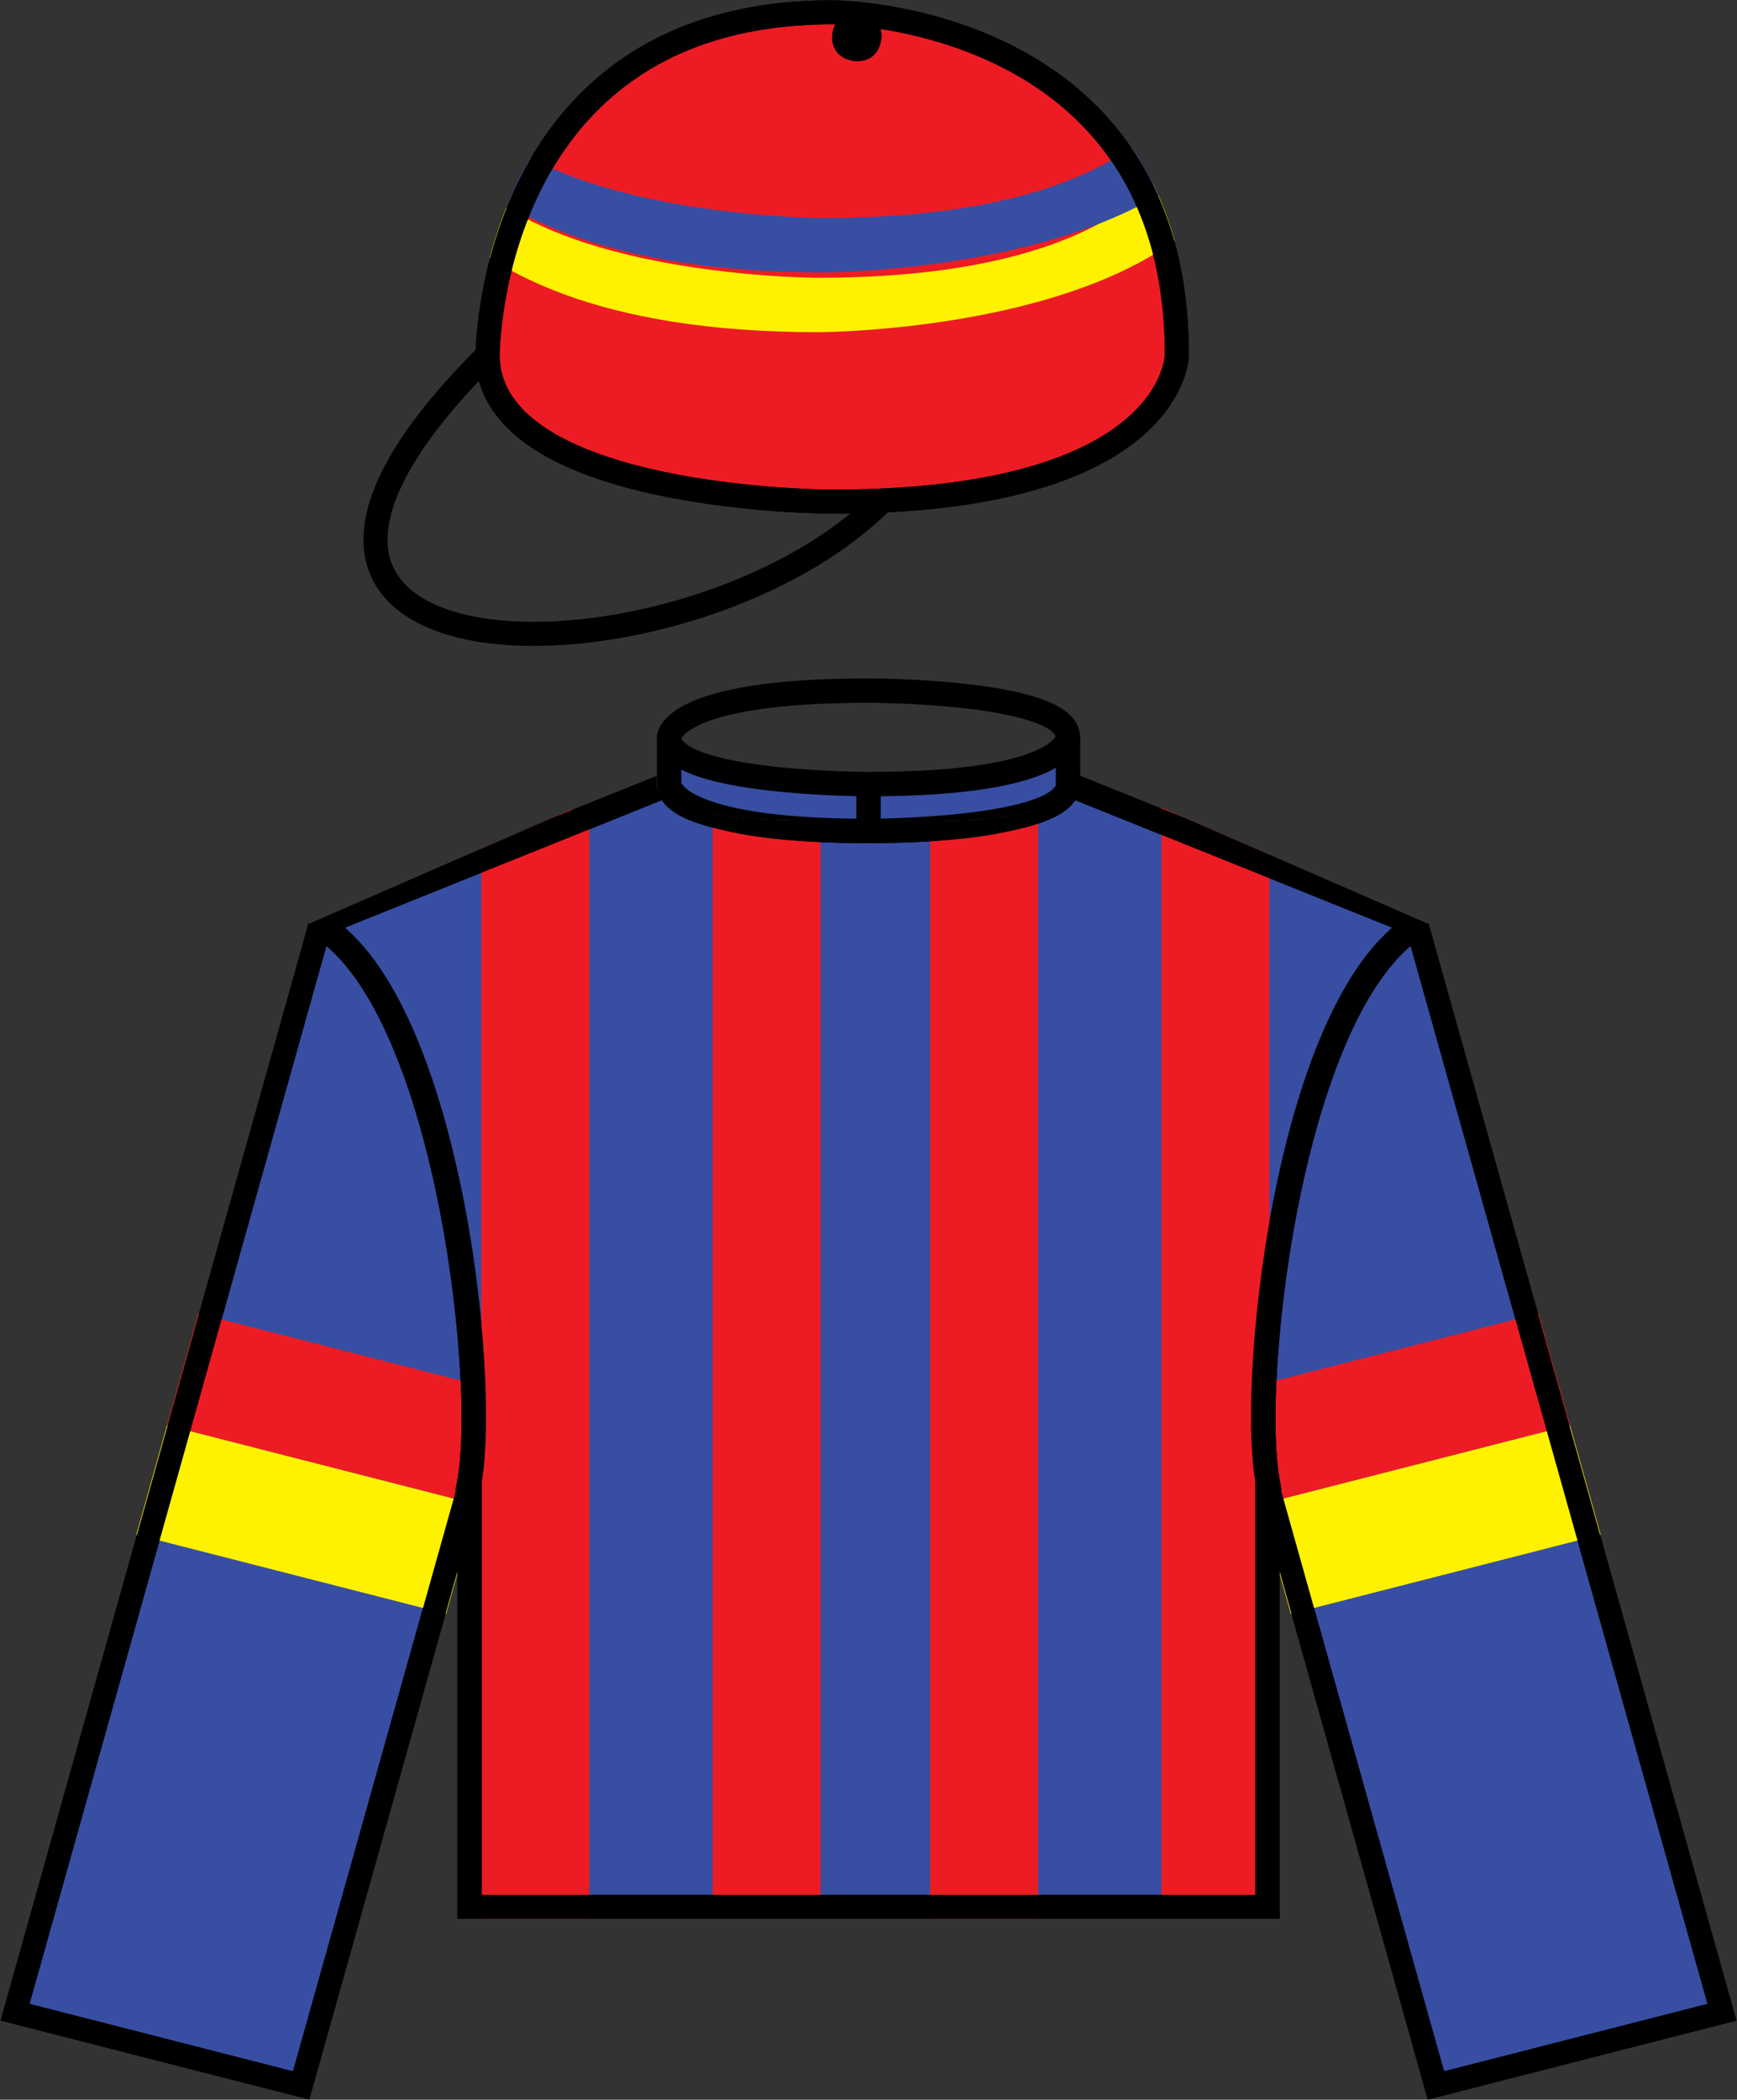 <?xml version="1.0" encoding="iso-8859-1"?>
<!-- Generator: Adobe Illustrator 21.0.0, SVG Export Plug-In . SVG Version: 6.00 Build 0)  -->
<svg version="1.1" id="Layer_1" xmlns="http://www.w3.org/2000/svg" xmlns:xlink="http://www.w3.org/1999/xlink" x="0px" y="0px"
	 viewBox="0 0 77.027 93.068" style="enable-background:new 0 0 77.027 93.068;" xml:space="preserve">
<rect x="0" y="0" width="77.027" height="93.068" fill="#333333" stroke="none"/>
<rect x="-0.318" y="-5.282" style="fill-rule:evenodd;clip-rule:evenodd;fill:none;" width="77.3" height="99.397"/>
<g>
	<defs>
		<path id="SVGID_1_" d="M63.238,40.434c-6.695,4.396-8.535,22.058-7.41,26.068l7.458,26.566l13.742-3.515L63.238,40.434"/>
	</defs>
	<clipPath id="SVGID_2_">
		<use xlink:href="#SVGID_1_"  style="overflow:visible;"/>
	</clipPath>
	<path style="clip-path:url(#SVGID_2_);fill:#374EA2;" d="M62.849,41.07c-5.778,3.627-7.618,21.289-6.492,25.3l7.317,26.062
		l12.684-3.242L62.849,41.07"/>
	<path style="clip-path:url(#SVGID_2_);fill:none;stroke:#000000;stroke-width:1.033;stroke-miterlimit:10;" d="M62.851,41.07
		c-5.778,3.626-7.619,21.288-6.493,25.3l7.317,26.064l12.686-3.244L62.851,41.07"/>
	<polyline style="clip-path:url(#SVGID_2_);fill:#ED1C24;" points="70.135,57.73 71.525,62.686 54.615,67.011 53.225,62.056 
		70.135,57.73 	"/>
	<polyline style="clip-path:url(#SVGID_2_);fill:#FFF200;" points="71.233,62.762 72.592,67.608 55.681,71.933 54.322,67.087 
		71.233,62.762 	"/>
</g>
<g>
	<defs>
		<path id="SVGID_3_" d="M63.238,40.434c-6.695,4.396-8.535,22.058-7.41,26.068l7.458,26.566l13.742-3.515L63.238,40.434"/>
	</defs>
	<clipPath id="SVGID_4_">
		<use xlink:href="#SVGID_3_"  style="overflow:visible;"/>
	</clipPath>
	<g style="clip-path:url(#SVGID_4_);">
		<defs>
			<path id="SVGID_5_" d="M63.238,40.434c-6.695,4.396-8.535,22.058-7.41,26.068l7.458,26.566l13.742-3.515L63.238,40.434"/>
		</defs>
		<clipPath id="SVGID_6_">
			<use xlink:href="#SVGID_5_"  style="overflow:visible;"/>
		</clipPath>
		<path style="clip-path:url(#SVGID_6_);fill:none;stroke:#000000;stroke-width:1.033;stroke-miterlimit:10;" d="M62.851,41.07
			c-5.778,3.626-7.619,21.288-6.493,25.3l7.317,26.064l12.686-3.244L62.851,41.07"/>
	</g>
</g>
<g>
	<defs>
		<path id="SVGID_7_" d="M13.79,40.434c6.695,4.396,8.533,22.058,7.407,26.068l-7.458,26.566L0,89.553L13.79,40.434"/>
	</defs>
	<clipPath id="SVGID_8_">
		<use xlink:href="#SVGID_7_"  style="overflow:visible;"/>
	</clipPath>
	<path style="clip-path:url(#SVGID_8_);fill:#374EA2;" d="M14.178,41.07c5.778,3.627,7.618,21.289,6.492,25.3l-7.317,26.062
		L0.67,89.19L14.178,41.07"/>
	<path style="clip-path:url(#SVGID_8_);fill:none;stroke:#000000;stroke-width:1.033;stroke-miterlimit:10;" d="M14.178,41.07
		c5.778,3.626,7.619,21.288,6.493,25.3l-7.317,26.064L0.668,89.189L14.178,41.07"/>
	<polyline style="clip-path:url(#SVGID_8_);fill:#ED1C24;" points="6.889,57.73 5.499,62.686 22.409,67.011 23.8,62.056 
		6.889,57.73 	"/>
	<polyline style="clip-path:url(#SVGID_8_);fill:#FFF200;" points="5.792,62.762 4.432,67.608 21.343,71.933 22.702,67.087 
		5.792,62.762 	"/>
</g>
<g>
	<defs>
		<path id="SVGID_9_" d="M13.79,40.434c6.695,4.396,8.533,22.058,7.407,26.068l-7.458,26.566L0,89.553L13.79,40.434"/>
	</defs>
	<clipPath id="SVGID_10_">
		<use xlink:href="#SVGID_9_"  style="overflow:visible;"/>
	</clipPath>
	<g style="clip-path:url(#SVGID_10_);">
		<defs>
			<path id="SVGID_11_" d="M13.79,40.434c6.695,4.396,8.533,22.058,7.407,26.068l-7.458,26.566L0,89.553L13.79,40.434"/>
		</defs>
		<clipPath id="SVGID_12_">
			<use xlink:href="#SVGID_11_"  style="overflow:visible;"/>
		</clipPath>
		<path style="clip-path:url(#SVGID_12_);fill:none;stroke:#000000;stroke-width:1.033;stroke-miterlimit:10;" d="M14.178,41.07
			c5.778,3.626,7.619,21.288,6.493,25.3l-7.317,26.064L0.668,89.189L14.178,41.07"/>
	</g>
</g>
<path style="fill:#374EA2;" d="M29.667,32.681v2.074c0,0,0,2.074,8.845,2.074c0,0,8.845,0,8.845-2.074v-2.074
	c0,0,0,2.074-8.845,2.074C38.512,34.755,29.667,34.755,29.667,32.681"/>
<path style="fill:none;stroke:#000000;stroke-width:1.081;stroke-miterlimit:10;" d="M29.67,32.682
	c0,2.073,8.843,2.073,8.843,2.073c8.846,0,8.846-2.073,8.846-2.073c0-2.073-8.846-2.073-8.846-2.073
	C29.67,30.609,29.67,32.682,29.67,32.682"/>
<line style="fill:none;stroke:#000000;stroke-width:1.081;stroke-miterlimit:10;" x1="47.36" y1="32.682" x2="47.36" y2="34.755"/>
<line style="fill:none;stroke:#000000;stroke-width:1.081;stroke-miterlimit:10;" x1="38.516" y1="34.755" x2="38.516" y2="36.828"/>
<path style="fill:none;stroke:#000000;stroke-width:1.081;stroke-miterlimit:10;" d="M29.673,32.682v2.073c0,0,0,2.076,8.843,2.076
	c0,0,8.846,0,8.846-2.076"/>
<rect x="-0.318" y="-5.282" style="fill-rule:evenodd;clip-rule:evenodd;fill:none;" width="77.3" height="99.397"/>
<g>
	<defs>
		<path id="SVGID_13_" d="M29.116,34.237l-15.478,6.74c5.834,3.571,7.615,21.199,6.512,25.232l0.121-0.346v19.181h36.483V65.863
			l0.124,0.346c-1.106-4.033,0.675-21.661,6.509-25.232l-15.478-6.74c0,0.518,0,2.592-9.397,2.074c0,0-9.397,0.518-9.397-1.556"/>
	</defs>
	<clipPath id="SVGID_14_">
		<use xlink:href="#SVGID_13_"  style="overflow:visible;"/>
	</clipPath>
	<path style="clip-path:url(#SVGID_14_);fill:#374EA2;" d="M29.667,32.681c0,2.074,8.845,2.074,8.845,2.074
		c8.845,0,8.845-2.074,8.845-2.074c0-2.074-8.845-2.074-8.845-2.074C29.667,30.607,29.667,32.681,29.667,32.681v2.074l-15.478,6.222
		c5.834,3.571,7.615,21.196,6.512,25.229l0.121-0.343v18.664h35.377V65.863l0.124,0.343c-1.106-4.033,0.675-21.658,6.512-25.229
		l-15.478-6.222v-2.074"/>
	<path style="clip-path:url(#SVGID_14_);fill:none;stroke:#000000;stroke-width:1.081;stroke-miterlimit:10;" d="M29.67,34.755
		c0,0,0,2.073,8.843,2.073c0,0,8.846,0,8.846-2.073c0,0,0,2.073-8.846,2.073C38.513,36.828,29.67,36.828,29.67,34.755l-15.477,6.222
		c5.833,3.571,7.616,21.198,6.51,25.231l0.124-0.346v18.665h35.377V65.861l0.124,0.346c-1.106-4.033,0.674-21.659,6.51-25.231
		L47.36,34.755v-2.073c0-2.076-8.846-2.076-8.846-2.076c-8.843,0-8.843,2.076-8.843,2.076"/>
	<rect x="31.6" y="35.037" style="clip-path:url(#SVGID_14_);fill:#ED1C24;" width="4.791" height="49.887"/>
	<rect x="21.346" y="35.898" style="clip-path:url(#SVGID_14_);fill:#ED1C24;" width="4.791" height="49.147"/>
	<rect x="41.245" y="35.495" style="clip-path:url(#SVGID_14_);fill:#ED1C24;" width="4.791" height="49.549"/>
	<rect x="51.502" y="34.862" style="clip-path:url(#SVGID_14_);fill:#ED1C24;" width="4.791" height="49.887"/>
	<path style="clip-path:url(#SVGID_14_);fill:none;stroke:#000000;stroke-width:1.081;stroke-miterlimit:10;" d="M29.67,32.682
		c0,2.073,8.843,2.073,8.843,2.073c8.846,0,8.846-2.073,8.846-2.073c0-2.073-8.846-2.073-8.846-2.073
		C29.67,30.609,29.67,32.682,29.67,32.682"/>
	
		<line style="clip-path:url(#SVGID_14_);fill:none;stroke:#000000;stroke-width:1.081;stroke-miterlimit:10;" x1="47.36" y1="32.682" x2="47.36" y2="34.755"/>
	
		<line style="clip-path:url(#SVGID_14_);fill:none;stroke:#000000;stroke-width:1.081;stroke-miterlimit:10;" x1="38.516" y1="34.755" x2="38.516" y2="36.828"/>
	<path style="clip-path:url(#SVGID_14_);fill:none;stroke:#000000;stroke-width:1.081;stroke-miterlimit:10;" d="M29.673,32.682
		v2.073c0,0,0,2.076,8.843,2.076c0,0,8.846,0,8.846-2.076"/>
</g>
<g>
	<defs>
		<path id="SVGID_15_" d="M29.116,34.237l-15.478,6.74c5.834,3.571,7.615,21.199,6.512,25.232l0.121-0.346v19.181h36.483V65.863
			l0.124,0.346c-1.106-4.033,0.675-21.661,6.509-25.232l-15.478-6.74c0,0.518,0,2.592-9.397,2.074c0,0-9.397,0.518-9.397-1.556"/>
	</defs>
	<clipPath id="SVGID_16_">
		<use xlink:href="#SVGID_15_"  style="overflow:visible;"/>
	</clipPath>
	<g style="clip-path:url(#SVGID_16_);">
		<defs>
			<path id="SVGID_17_" d="M29.116,34.237l-15.478,6.74c5.834,3.571,7.615,21.199,6.512,25.232l0.121-0.346v19.181h36.483V65.863
				l0.124,0.346c-1.106-4.033,0.675-21.661,6.509-25.232l-15.478-6.74c0,0.518,0,2.592-9.397,2.074c0,0-9.397,0.518-9.397-1.556"/>
		</defs>
		<clipPath id="SVGID_18_">
			<use xlink:href="#SVGID_17_"  style="overflow:visible;"/>
		</clipPath>
		<path style="clip-path:url(#SVGID_18_);fill:none;stroke:#000000;stroke-width:1.081;stroke-miterlimit:10;" d="M29.67,34.755
			c0,0,0,2.073,8.843,2.073c0,0,8.846,0,8.846-2.073c0,0,0,2.073-8.846,2.073C38.513,36.828,29.67,36.828,29.67,34.755
			l-15.477,6.222c5.833,3.571,7.616,21.198,6.51,25.231l0.124-0.346v18.665h35.377V65.861l0.124,0.346
			c-1.106-4.033,0.674-21.659,6.51-25.231L47.36,34.755v-2.073c0-2.076-8.846-2.076-8.846-2.076c-8.843,0-8.843,2.076-8.843,2.076"
			/>
	</g>
</g>
<path style="fill:none;stroke:#000000;stroke-width:1.067;stroke-miterlimit:10;" d="M21.624,15.727
	c-15.282,15.182,8.731,15.182,17.465,6.508"/>
<rect x="-0.318" y="-5.282" style="fill-rule:evenodd;clip-rule:evenodd;fill:none;" width="77.3" height="99.397"/>
<g>
	<defs>
		<path id="SVGID_19_" d="M21.075,16.269c0,6.506,15.827,6.506,15.827,6.506c15.827,0,15.827-7.05,15.827-7.05
			C52.729,0,36.902,0,36.902,0C21.075,0,21.075,15.726,21.075,15.726"/>
	</defs>
	<clipPath id="SVGID_20_">
		<use xlink:href="#SVGID_19_"  style="overflow:visible;"/>
	</clipPath>
	<path style="clip-path:url(#SVGID_20_);fill:#ED1C24;" d="M21.621,15.726c0,6.506,15.281,6.506,15.281,6.506
		c15.281,0,15.281-6.506,15.281-6.506c0-15.183-15.281-15.183-15.281-15.183C21.621,0.543,21.621,15.726,21.621,15.726"/>
	<path style="clip-path:url(#SVGID_20_);fill:none;stroke:#000000;stroke-width:1.067;stroke-miterlimit:10;" d="M21.624,15.727
		c0,6.508,15.282,6.508,15.282,6.508c15.282,0,15.282-6.508,15.282-6.508c0-15.182-15.282-15.182-15.282-15.182
		C21.624,0.545,21.624,15.727,21.624,15.727"/>
	<path style="clip-path:url(#SVGID_20_);" d="M36.902,1.627c0,1.083,1.092,1.083,1.092,1.083c1.092,0,1.092-1.083,1.092-1.083
		c0-1.083-1.092-1.083-1.092-1.083C36.902,0.543,36.902,1.627,36.902,1.627"/>
	<path style="clip-path:url(#SVGID_20_);fill:#FFF200;" d="M16.812,3.999c0,0,0,10.725,19.466,10.725c0,0,19.463,0,19.463-10.725
		h-2.423c0,0,0,8.313-17.04,8.313c0,0-17.04,0-17.04-8.313H16.812"/>
	<path style="clip-path:url(#SVGID_20_);fill:#374EA2;" d="M17.057,1.348c0,0,0,10.725,19.466,10.725c0,0,19.463,0,19.463-10.725
		h-2.423c0,0,0,8.313-17.04,8.313c0,0-17.04,0-17.04-8.313H17.057"/>
	<path style="clip-path:url(#SVGID_20_);fill:none;stroke:#000000;stroke-width:1.067;stroke-miterlimit:10;" d="M21.624,15.727
		c-15.282,15.182,8.731,15.182,17.465,6.508"/>
</g>
<g>
	<defs>
		<path id="SVGID_21_" d="M21.075,16.269c0,6.506,15.827,6.506,15.827,6.506c15.827,0,15.827-7.05,15.827-7.05
			C52.729,0,36.902,0,36.902,0C21.075,0,21.075,15.726,21.075,15.726"/>
	</defs>
	<clipPath id="SVGID_22_">
		<use xlink:href="#SVGID_21_"  style="overflow:visible;"/>
	</clipPath>
	<g style="clip-path:url(#SVGID_22_);">
		<defs>
			<path id="SVGID_23_" d="M21.075,16.269c0,6.506,15.827,6.506,15.827,6.506c15.827,0,15.827-7.05,15.827-7.05
				C52.729,0,36.902,0,36.902,0C21.075,0,21.075,15.726,21.075,15.726"/>
		</defs>
		<clipPath id="SVGID_24_">
			<use xlink:href="#SVGID_23_"  style="overflow:visible;"/>
		</clipPath>
		<path style="clip-path:url(#SVGID_24_);fill:none;stroke:#000000;stroke-width:1.067;stroke-miterlimit:10;" d="M21.624,15.727
			c0,6.508,15.282,6.508,15.282,6.508c15.282,0,15.282-6.508,15.282-6.508c0-15.182-15.282-15.182-15.282-15.182
			C21.624,0.545,21.624,15.727,21.624,15.727"/>
	</g>
</g>
<path d="M36.902,1.627c0,1.083,1.092,1.083,1.092,1.083c1.092,0,1.092-1.083,1.092-1.083c0-1.083-1.092-1.083-1.092-1.083
	C36.902,0.543,36.902,1.627,36.902,1.627"/>
</svg>
